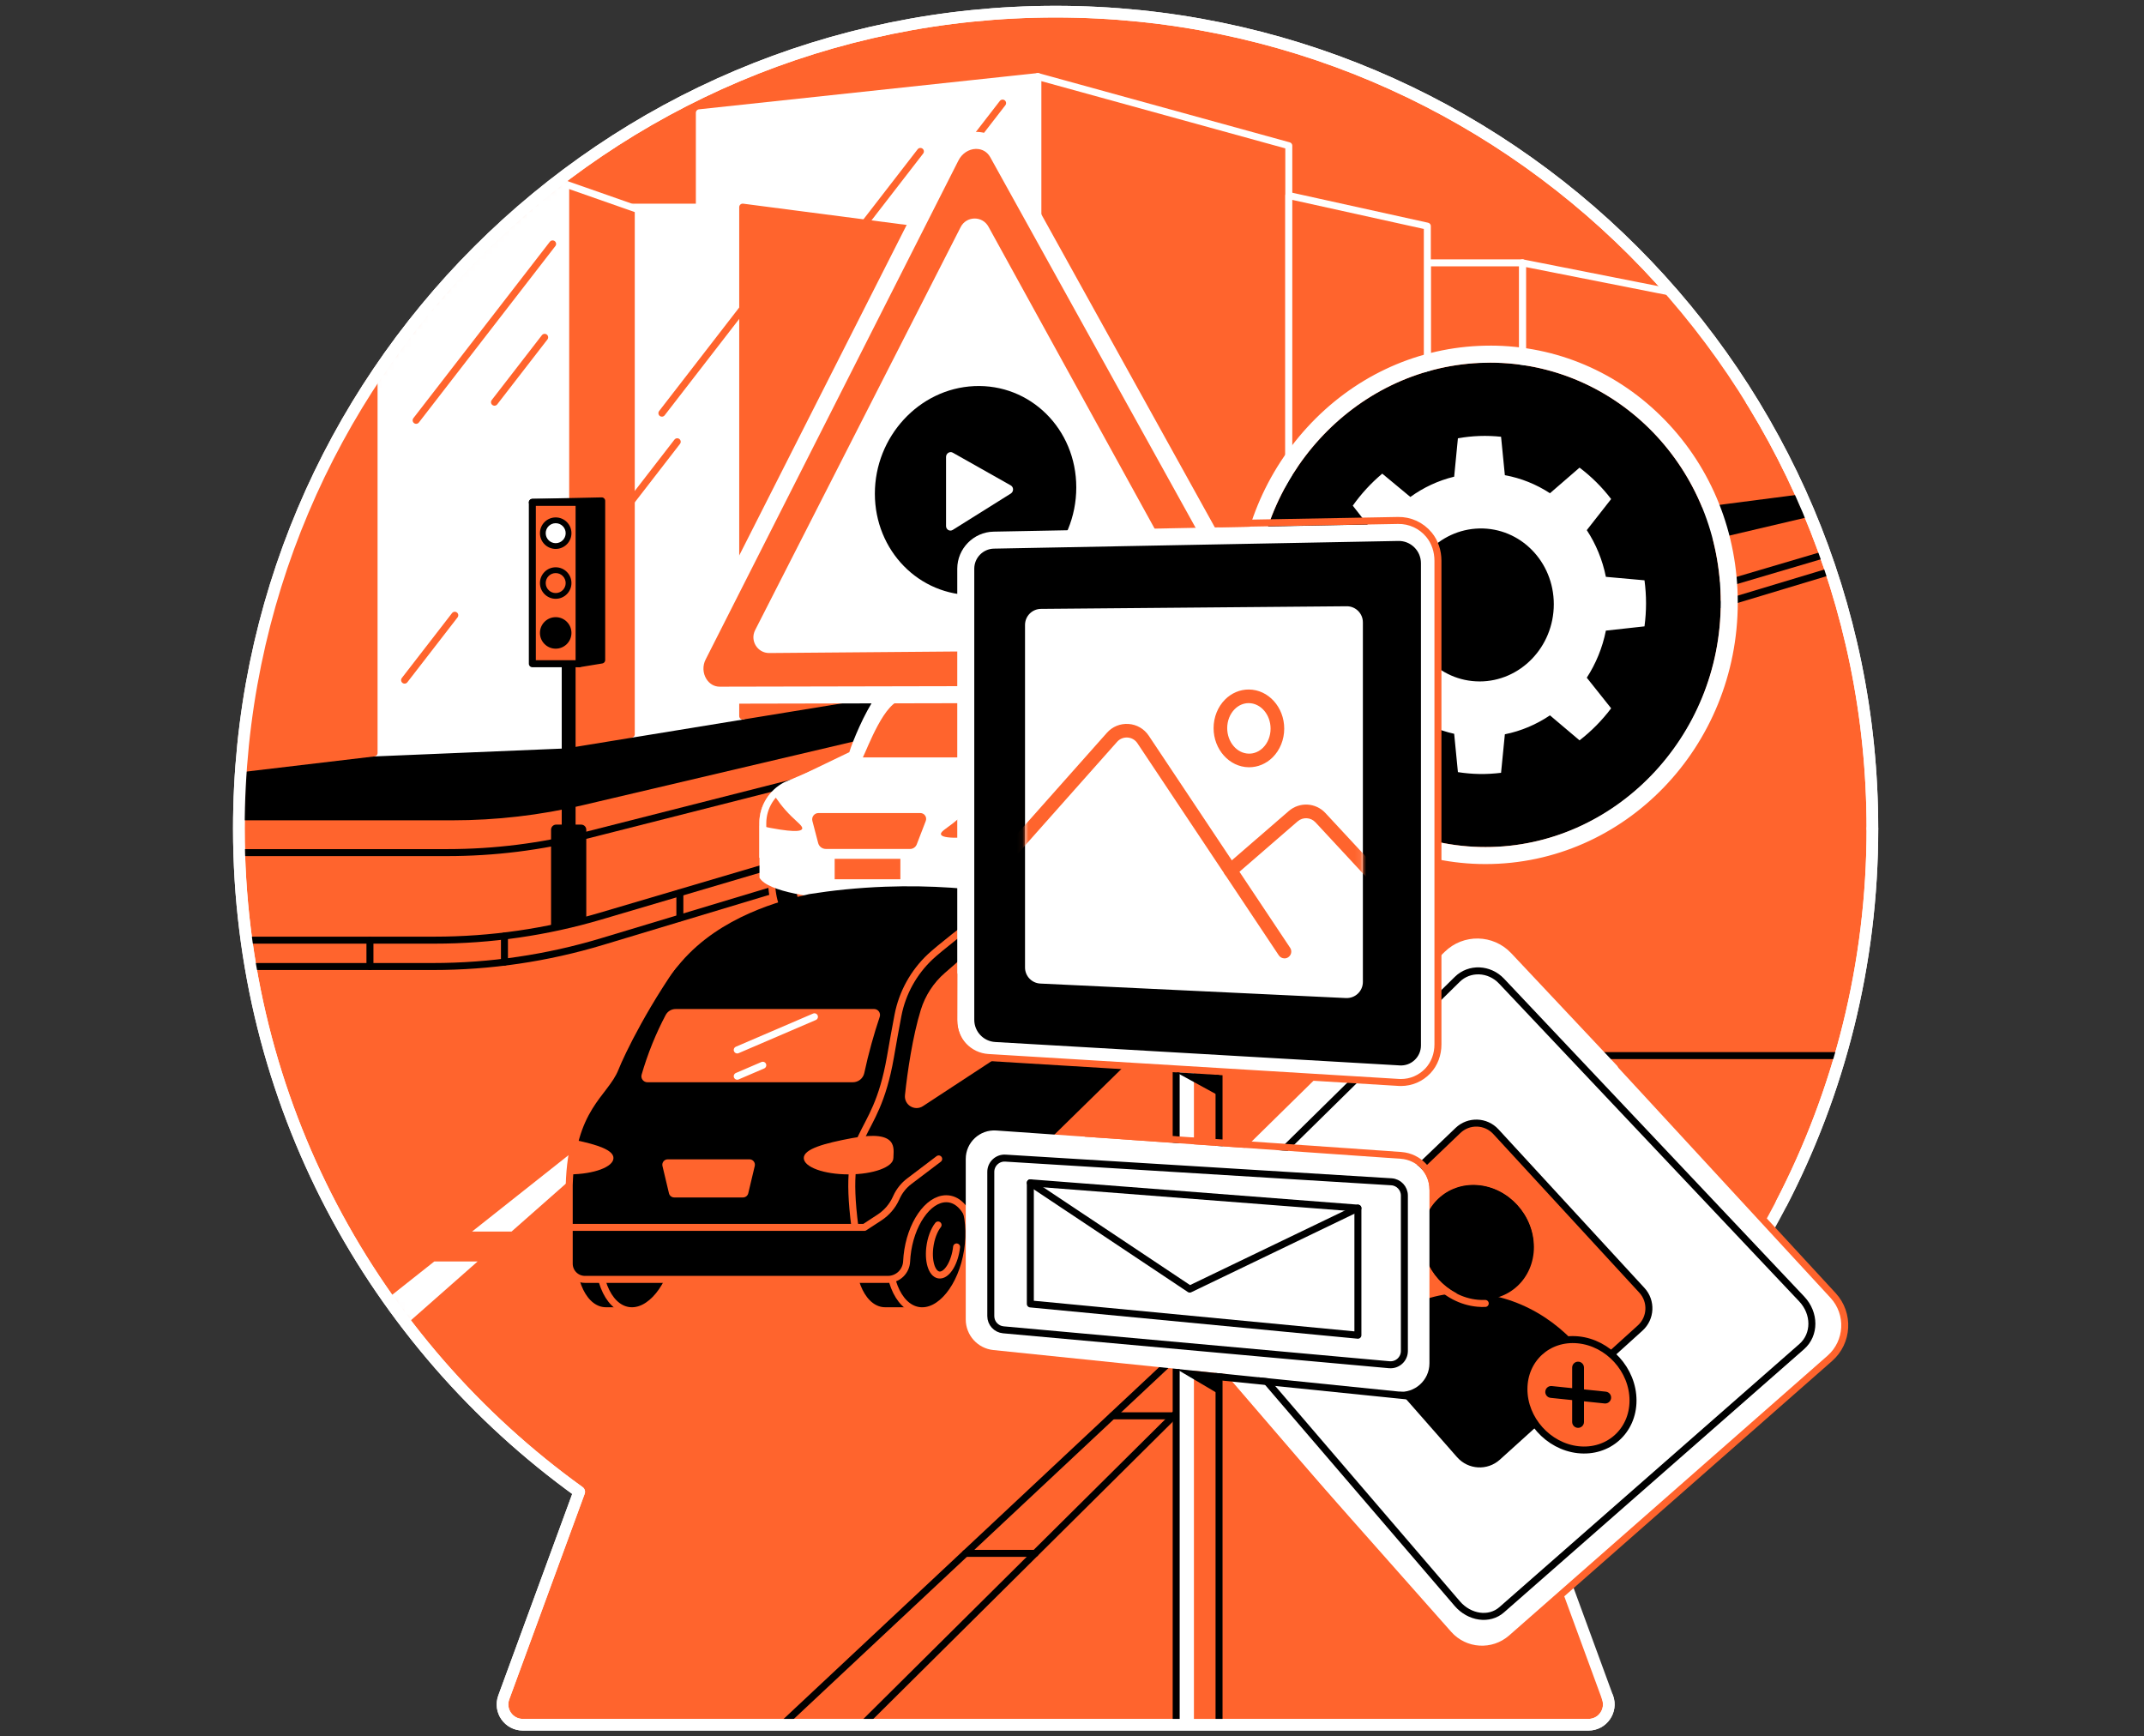 <svg width="368" height="298" viewBox="0 0 368 298" fill="none" xmlns="http://www.w3.org/2000/svg">
<rect x="0" y="0" width="368" height="298" fill="#333333" stroke="none"/>
<path d="M321.382 142.196C321.382 64.771 258.618 2 181.193 2C103.767 2 41 64.771 41 142.196C41 189.089 64.048 230.578 99.414 256.027L86.469 291.311C85.63 293.585 87.315 296 89.74 296H272.645C275.07 296 276.752 293.589 275.924 291.311L262.979 256.027C298.341 230.578 321.389 189.093 321.389 142.196" fill="#FF642D"/>
<path d="M321.382 142.196C321.382 64.771 258.618 2 181.193 2C103.767 2 41 64.771 41 142.196C41 189.089 64.048 230.578 99.414 256.027L86.469 291.311C85.63 293.585 87.315 296 89.74 296H272.645C275.07 296 276.752 293.589 275.924 291.311L262.979 256.027C298.341 230.578 321.389 189.093 321.389 142.196" stroke="white" stroke-width="2" stroke-linecap="round" stroke-linejoin="round"/>
<mask id="mask0_17502_2" style="mask-type:luminance" maskUnits="userSpaceOnUse" x="41" y="2" width="286" height="294">
<path d="M321.382 142.196C321.382 64.771 258.618 2 181.193 2C103.767 2 41 64.771 41 142.196C41 189.089 64.048 230.578 99.414 256.027L86.469 291.311C85.63 293.585 87.315 296 89.74 296H272.645C275.07 296 276.752 293.589 275.924 291.311L272.046 280.743L321.385 231.361C339.407 218.391 306.209 227.635 316.415 207.741C317.088 206.43 307.348 203.398 307.979 202.062C316.577 183.911 321.385 163.616 321.385 142.193" fill="white"/>
</mask>
<g mask="url(#mask0_17502_2)">
<path d="M87.808 211.355L112.851 189.272L107.359 190.51L81.032 211.355H87.808Z" fill="white"/>
<path d="M74.542 216.494L63.825 224.976L66.434 230.197L81.977 216.494H74.542Z" fill="white"/>
<path d="M17.521 140.183H77.645C85.139 140.183 92.606 139.316 99.9 137.602L337.263 81.794L15.938 123.406L17.521 140.183Z" fill="black" stroke="black" stroke-width="1.2" stroke-linecap="round" stroke-linejoin="round"/>
<path d="M178.142 13.14L120.039 19.358V113.909L178.142 114.054V13.14Z" fill="white" stroke="white" stroke-width="1.2" stroke-linecap="round" stroke-linejoin="round"/>
<path d="M178.143 13.14L221.211 25.006V104.134L178.143 114.054V13.14Z" fill="#FF642D" stroke="white" stroke-width="1.2" stroke-linecap="round" stroke-linejoin="round"/>
<path d="M127.481 35.55H108.353V126.008L127.481 122.885V35.55Z" fill="white" stroke="white" stroke-width="1.2" stroke-linecap="round" stroke-linejoin="round"/>
<path d="M285.942 89.229H261.314V45.11L309.417 54.621" fill="#FF642D"/>
<path d="M285.942 89.229H261.314V45.11L309.417 54.621" stroke="white" stroke-width="1.2" stroke-linecap="round" stroke-linejoin="round"/>
<path d="M261.314 45.11H244.988V89.225H261.314V45.11Z" fill="#FF642D" stroke="white" stroke-width="1.2" stroke-linecap="round" stroke-linejoin="round"/>
<path d="M221.211 33.558L244.989 38.81V89.229L221.211 104.133V33.558Z" fill="#FF642D" stroke="white" stroke-width="1.2" stroke-linecap="round" stroke-linejoin="round"/>
<path d="M127.48 35.55V122.885L169.844 115.965V41.063L127.48 35.55Z" fill="#FF642D" stroke="#FF642D" stroke-width="1.2" stroke-linecap="round" stroke-linejoin="round"/>
<path d="M108.353 126.008L97.097 127.848V31.608L108.353 35.55V126.008Z" fill="#FF642D" stroke="#FF642D" stroke-width="1.2" stroke-linecap="round" stroke-linejoin="round"/>
<path d="M109.562 35.973L97.097 31.608" stroke="white" stroke-width="1.2" stroke-linecap="round" stroke-linejoin="round"/>
<path d="M97.097 127.848L64.206 129.22V27.329L97.097 31.609V127.848Z" fill="white" stroke="white" stroke-width="1.2" stroke-linecap="round" stroke-linejoin="round"/>
<path d="M64.206 129.219L26.57 133.675V24.008L64.206 27.329V129.219Z" fill="#FF642D" stroke="#FF642D" stroke-width="1.2" stroke-linecap="round" stroke-linejoin="round"/>
<path d="M94.851 41.86L71.426 72.135" stroke="#FF642D" stroke-width="1.2" stroke-linecap="round" stroke-linejoin="round"/>
<path d="M137.031 40.633L113.609 70.908" stroke="#FF642D" stroke-width="1.2" stroke-linecap="round" stroke-linejoin="round"/>
<path d="M116.239 75.815L92.817 106.087" stroke="#FF642D" stroke-width="1.2" stroke-linecap="round" stroke-linejoin="round"/>
<path d="M172.087 17.694L159.255 34.281" stroke="#FF642D" stroke-width="1.2" stroke-linecap="round" stroke-linejoin="round"/>
<path d="M157.978 25.989L145.146 42.576" stroke="#FF642D" stroke-width="1.2" stroke-linecap="round" stroke-linejoin="round"/>
<path d="M93.487 57.893L84.875 69.025" stroke="#FF642D" stroke-width="1.2" stroke-linecap="round" stroke-linejoin="round"/>
<path d="M78.061 105.59L69.445 116.723" stroke="#FF642D" stroke-width="1.2" stroke-linecap="round" stroke-linejoin="round"/>
<path d="M322.616 181.164H256.933L130.764 299.324L135.248 308.701L259.147 185.726" stroke="black" stroke-width="1.2" stroke-linecap="round" stroke-linejoin="round"/>
<path d="M165.717 266.592H177.671" stroke="black" stroke-width="1.2" stroke-linecap="round" stroke-linejoin="round"/>
<path d="M190.961 242.983H201.459" stroke="black" stroke-width="1.2" stroke-linecap="round" stroke-linejoin="round"/>
<path d="M333.949 92.095L103.322 161.599C93.917 164.433 84.148 165.875 74.323 165.875H21.698" stroke="black" stroke-width="1.2" stroke-linecap="round" stroke-linejoin="round"/>
<path d="M63.498 161.395V165.875" stroke="black" stroke-width="1.2" stroke-linecap="round" stroke-linejoin="round"/>
<path d="M86.585 160.647V165.125" stroke="black" stroke-width="1.2" stroke-linecap="round" stroke-linejoin="round"/>
<path d="M116.694 153.233V157.534" stroke="black" stroke-width="1.2" stroke-linecap="round" stroke-linejoin="round"/>
<path d="M323.581 92.095L103.072 157.231C93.829 159.963 84.24 161.349 74.602 161.349H21.698" stroke="black" stroke-width="1.2" stroke-linecap="round" stroke-linejoin="round"/>
<path d="M286.143 96.22L100.704 143.331C92.877 145.32 84.836 146.324 76.76 146.324H17.521" stroke="black" stroke-width="1.2" stroke-linecap="round" stroke-linejoin="round"/>
<path d="M103.277 113.271L99.392 113.909V86.215H91.372L103.277 85.961V113.271Z" fill="black" stroke="black" stroke-width="1.2" stroke-linecap="round" stroke-linejoin="round"/>
<path d="M98.793 113.909H96.417V149.081H98.793V113.909Z" fill="black"/>
<path d="M99.396 86.215H91.372V113.909H99.396V86.215Z" fill="#FF642D" stroke="black" stroke-width="1.2" stroke-linecap="round" stroke-linejoin="round"/>
<path d="M95.381 102.269C96.599 102.269 97.588 101.281 97.588 100.062C97.588 98.844 96.599 97.856 95.381 97.856C94.162 97.856 93.174 98.844 93.174 100.062C93.174 101.281 94.162 102.269 95.381 102.269Z" fill="#FF642D"/>
<path d="M95.381 102.766C93.889 102.766 92.677 101.553 92.677 100.062C92.677 98.571 93.889 97.358 95.381 97.358C96.872 97.358 98.085 98.571 98.085 100.062C98.085 101.553 96.872 102.766 95.381 102.766ZM95.381 98.353C94.436 98.353 93.667 99.121 93.667 100.066C93.667 101.011 94.436 101.779 95.381 101.779C96.325 101.779 97.094 101.011 97.094 100.066C97.094 99.121 96.325 98.353 95.381 98.353Z" fill="black"/>
<path d="M95.381 111.326C96.874 111.326 98.085 110.115 98.085 108.622C98.085 107.129 96.874 105.918 95.381 105.918C93.887 105.918 92.677 107.129 92.677 108.622C92.677 110.115 93.887 111.326 95.381 111.326Z" fill="black"/>
<path d="M95.381 93.71C96.599 93.71 97.588 92.722 97.588 91.503C97.588 90.284 96.599 89.296 95.381 89.296C94.162 89.296 93.174 90.284 93.174 91.503C93.174 92.722 94.162 93.71 95.381 93.71Z" fill="white"/>
<path d="M95.381 94.207C93.889 94.207 92.677 92.994 92.677 91.503C92.677 90.011 93.889 88.799 95.381 88.799C96.872 88.799 98.085 90.011 98.085 91.503C98.085 92.994 96.872 94.207 95.381 94.207ZM95.381 89.793C94.436 89.793 93.667 90.561 93.667 91.506C93.667 92.451 94.436 93.219 95.381 93.219C96.325 93.219 97.094 92.451 97.094 91.506C97.094 90.561 96.325 89.793 95.381 89.793Z" fill="black"/>
<path d="M100.63 157.884L94.584 159.259V142.394C94.584 141.911 94.975 141.52 95.458 141.52H99.755C100.239 141.52 100.63 141.911 100.63 142.394V157.88V157.884Z" fill="black"/>
<path d="M137.599 152.472C137.648 151.968 137.676 151.442 137.676 150.9C137.676 147.202 136.499 144.205 135.05 144.205C133.601 144.205 132.424 147.202 132.424 150.9C132.424 154.598 133.601 157.594 135.05 157.594H139.837L140.352 155.394V154.954L137.602 152.472H137.599Z" fill="black" stroke="#FF642D" stroke-width="1.2" stroke-linecap="round" stroke-linejoin="round"/>
<path d="M139.833 157.594C141.284 157.594 142.46 154.597 142.46 150.9C142.46 147.202 141.284 144.205 139.833 144.205C138.383 144.205 137.207 147.202 137.207 150.9C137.207 154.597 138.383 157.594 139.833 157.594Z" fill="black" stroke="#FF642D" stroke-width="1.2" stroke-linecap="round" stroke-linejoin="round"/>
<path d="M165.491 154.46C161.458 155.204 133.249 155.465 130.361 150.642C130.361 150.628 130.361 145.234 130.361 141.113C130.361 138.297 131.976 135.73 134.514 134.507L145.777 129.089C146.359 127.213 148.333 122.384 150.367 119.518C151.234 118.294 152.648 117.575 154.15 117.575H179.539L165.487 154.46H165.491Z" fill="white"/>
<path d="M179.538 120.155H154.957C151.928 120.106 148.911 128.376 148.104 129.987H177.797" fill="#FF642D"/>
<path d="M130.361 141.712C136.033 142.918 137.507 142.72 137.683 142.244C137.842 141.818 136.954 141.194 135.829 140.091C134.387 138.677 133.323 137.224 132.533 135.913C131.169 137.267 130.365 139.125 130.365 141.113V141.712H130.361Z" fill="#FF642D"/>
<path d="M168.85 135.297C167.881 136.922 166.252 139.206 163.601 141.265C162.357 142.231 161.401 142.749 161.51 143.19C161.651 143.765 163.587 144.17 172.129 143.151" fill="#FF642D"/>
<path d="M156.209 145.696H141.745C141.128 145.696 140.585 145.28 140.43 144.681L139.439 140.888C139.259 140.204 139.778 139.534 140.483 139.534H157.965C158.67 139.534 159.153 140.239 158.899 140.898L157.351 144.914C157.168 145.386 156.713 145.7 156.209 145.7V145.696Z" fill="#FF642D"/>
<path d="M154.541 147.392H143.264V150.899H154.541V147.392Z" fill="#FF642D"/>
<path d="M130.926 147.212C130.926 146.168 130.926 142.28 130.926 141.293C130.926 138.546 132.459 136.04 134.885 134.785C134.948 134.753 139.774 132.737 139.841 132.705" stroke="white" stroke-width="1.2" stroke-miterlimit="10"/>
<path d="M106.341 202.234C102.608 202.234 99.061 207.321 98.419 213.592C97.778 219.867 100.284 224.951 104.018 224.951H108.463L109.623 222.688L109.009 221.789C110.508 219.719 111.608 216.814 111.935 213.589C112.577 207.314 110.071 202.23 106.337 202.23L106.341 202.234Z" fill="black" stroke="#FF642D" stroke-width="1.2" stroke-linecap="round" stroke-linejoin="round"/>
<path d="M116.25 214.632C117.23 208.385 115.06 202.855 111.401 202.281C107.743 201.707 103.982 206.305 103.002 212.553C102.021 218.8 104.192 224.33 107.851 224.904C111.509 225.478 115.269 220.879 116.25 214.632Z" fill="black" stroke="#FF642D" stroke-width="1.2" stroke-linecap="round" stroke-linejoin="round"/>
<path d="M159.526 215.722C159.674 215.031 159.79 214.322 159.868 213.593C160.509 207.318 158.003 202.234 154.27 202.234C150.536 202.234 146.99 207.321 146.348 213.593C145.707 219.868 148.213 224.951 151.946 224.951H158.285L160.432 216.23L159.526 215.719V215.722Z" fill="black" stroke="#FF642D" stroke-width="1.2" stroke-linecap="round" stroke-linejoin="round"/>
<path d="M166.069 214.636C167.05 208.389 164.879 202.859 161.221 202.285C157.562 201.71 153.802 206.309 152.821 212.557C151.841 218.804 154.012 224.334 157.67 224.908C161.328 225.482 165.089 220.883 166.069 214.636Z" fill="black" stroke="#FF642D" stroke-width="1.2" stroke-linecap="round" stroke-linejoin="round"/>
<path d="M161.013 210.233C160.319 211.111 159.766 212.55 159.582 214.164C159.29 216.78 160.083 218.867 161.355 218.821C162.628 218.775 163.901 216.618 164.193 214.002" stroke="#FF642D" stroke-width="1.2" stroke-linecap="round" stroke-linejoin="round"/>
<path d="M155.687 215.528C156.244 210.127 159.254 205.738 162.406 205.731C164.285 205.724 165.783 207.282 166.576 209.679L202.432 174.547L167.38 160.988C165.709 160.343 174.818 153.444 173.024 153.444C167.08 152.507 159.952 151.883 151.918 152.179C147.177 152.355 142.816 152.824 138.896 153.444C134.07 154.534 123.705 157.234 116.923 165.099C114.381 168.046 111.762 171.585 109.354 175.77C107.842 178.403 106.559 180.924 105.61 183.328C103.862 187.763 98.091 190.005 97.703 203.387V216.878C97.703 218.366 98.909 219.571 100.396 219.571H152.401C154.132 219.571 155.535 218.207 155.616 216.476C155.63 216.162 155.655 215.849 155.687 215.528Z" fill="black"/>
<path d="M118.093 162.135C110.895 171.734 106.559 180.921 105.61 183.325C103.862 187.76 98.091 190.002 97.703 203.384V216.875C97.703 218.363 98.909 219.568 100.396 219.568H152.401C154.132 219.568 155.535 218.204 155.616 216.473C155.63 216.159 155.655 215.846 155.687 215.525C156.244 210.124 159.254 205.735 162.406 205.728C164.285 205.721 165.783 207.279 166.576 209.676L202.432 174.544L167.38 160.985C165.709 160.34 174.818 153.441 173.024 153.441" stroke="#FF642D" stroke-width="1.2" stroke-linecap="round" stroke-linejoin="round"/>
<path d="M153.339 198.737C153.339 200.289 149.895 201.547 145.651 201.547C141.406 201.547 137.962 200.289 137.962 198.737C137.962 197.186 141.484 196.21 146.25 195.321C154.368 193.806 153.343 197.186 153.343 198.737H153.339Z" fill="#FF642D"/>
<path d="M105.296 198.737C105.296 197.38 102.607 196.463 98.743 195.663C98.299 197.316 97.967 199.252 97.802 201.547C101.958 201.508 105.296 200.267 105.296 198.741V198.737Z" fill="#FF642D"/>
<path d="M127.527 205.506H115.728C115.294 205.506 114.921 205.21 114.822 204.79L113.708 200.112C113.567 199.527 114.011 198.963 114.614 198.963H128.641C129.244 198.963 129.688 199.527 129.547 200.112L128.433 204.79C128.334 205.21 127.957 205.506 127.527 205.506Z" fill="#FF642D"/>
<path d="M115.961 173.169C115.241 173.169 114.589 173.567 114.254 174.201C113.482 175.661 112.707 177.293 111.977 179.091C111.212 180.981 110.609 182.775 110.13 184.428C109.939 185.084 110.437 185.736 111.12 185.736H146.384C147.328 185.736 148.15 185.08 148.347 184.157C148.693 182.539 149.102 180.847 149.592 179.091C150.036 177.487 150.508 175.961 150.995 174.515C151.22 173.852 150.72 173.165 150.022 173.165H115.964L115.961 173.169Z" fill="#FF642D"/>
<path d="M168.459 157.263C166.446 158.62 161.105 162.847 159.663 164.207C156.818 166.887 154.879 170.384 154.136 174.219C153.681 176.571 153.258 178.978 152.831 181.428C150.141 196.806 144.42 192.709 146.74 210.572" stroke="#FF642D" stroke-width="1.2" stroke-linecap="round" stroke-linejoin="round"/>
<path d="M176.691 177.138L158.092 189.332C157.105 189.981 155.804 189.195 155.927 188.017C156.336 184.101 157.242 177.924 158.627 173.472C159.354 171.135 160.711 169.044 162.558 167.437C164.973 165.336 167.391 163.231 169.806 161.13L176.691 177.138Z" fill="#FF642D" stroke="#FF642D" stroke-width="1.2" stroke-linecap="round" stroke-linejoin="round"/>
<path d="M94.933 210.645H148.362L150.96 208.946C152.193 208.139 153.174 207 153.787 205.657L153.879 205.456C154.372 204.377 155.123 203.44 156.068 202.724L161.119 198.896" stroke="#FF642D" stroke-width="1.2" stroke-linecap="round" stroke-linejoin="round"/>
<path d="M295.351 103.411C295.351 127.196 276.434 145.965 253.933 145.358C232.291 144.773 215.349 126.357 215.349 104.201C215.349 82.045 232.291 63.294 253.933 62.282C276.438 61.232 295.351 79.626 295.351 103.411Z" fill="black"/>
<path d="M255.765 62.239C277.456 62.239 295.351 80.278 295.351 103.411C295.351 126.544 277.026 145.372 254.993 145.372C254.641 145.372 254.288 145.369 253.932 145.358C232.291 144.773 215.348 126.357 215.348 104.201C215.348 82.044 232.291 63.294 253.932 62.282C254.546 62.254 255.159 62.239 255.769 62.239M255.769 59.317C255.113 59.317 254.45 59.331 253.795 59.363C242.588 59.888 232.139 64.852 224.369 73.341C216.667 81.755 212.426 92.715 212.426 104.201C212.426 115.686 216.674 126.586 224.387 134.86C232.171 143.211 242.634 147.977 253.851 148.277C254.232 148.288 254.613 148.291 254.993 148.291C278.859 148.291 298.273 128.155 298.273 103.407C298.273 91.517 293.838 80.402 285.79 72.11C277.777 63.858 267.117 59.313 255.769 59.313V59.317Z" fill="white"/>
<path d="M282.265 107.49C282.434 106.196 282.529 104.878 282.529 103.538C282.529 102.199 282.434 100.884 282.265 99.593L275.637 98.998C275.052 96.072 273.921 93.361 272.359 90.981L276.54 85.647C274.975 83.599 273.149 81.787 271.115 80.257L266.038 84.65C263.715 83.13 261.099 82.059 258.297 81.551L257.645 74.955C256.425 74.832 255.187 74.779 253.929 74.825C252.674 74.871 251.444 75.008 250.238 75.216L249.596 81.808C246.854 82.471 244.312 83.673 242.077 85.288L237.254 81.287C235.347 82.884 233.645 84.734 232.192 86.783L236.084 91.746C234.625 94.105 233.57 96.759 233.028 99.593L226.954 100.334C226.798 101.568 226.714 102.819 226.714 104.095C226.714 105.371 226.802 106.623 226.954 107.853L233.028 108.474C233.57 111.301 234.625 113.931 236.084 116.261L232.192 121.302C233.645 123.322 235.344 125.138 237.254 126.699L242.077 122.603C244.312 124.175 246.854 125.324 249.596 125.934L250.238 132.512C251.444 132.699 252.674 132.812 253.929 132.833C255.187 132.854 256.425 132.777 257.645 132.629L258.297 126.019C261.096 125.458 263.715 124.334 266.038 122.769L271.115 127.059C273.149 125.487 274.975 123.636 276.54 121.559L272.359 116.307C273.921 113.895 275.052 111.167 275.637 108.227L282.265 107.497V107.49ZM253.929 116.945C246.998 116.931 241.446 111.11 241.446 103.944C241.446 96.777 247.002 90.844 253.929 90.696C260.944 90.544 266.697 96.364 266.697 103.697C266.697 111.029 260.944 116.962 253.929 116.948V116.945Z" fill="white"/>
<path d="M163.207 26.87L119.789 112.562C118.245 115.608 120.279 119.317 123.502 119.31L214.291 119.119C218.056 119.112 220.453 115.069 218.631 111.783L171.22 26.243C169.475 23.091 164.93 23.461 163.203 26.87H163.207Z" fill="white"/>
<path d="M218.623 111.762L171.236 26.264C169.484 23.105 164.93 23.476 163.195 26.895L119.799 112.545C118.252 115.601 120.293 119.317 123.522 119.31L214.269 119.12C218.045 119.113 220.449 115.059 218.623 111.762ZM129.613 108.142L164.887 38.976C165.871 37.044 168.617 37.002 169.66 38.902L207.395 107.469C208.382 109.259 207.095 111.456 205.051 111.473L132.042 112.073C130.015 112.09 128.693 109.95 129.613 108.146V108.142Z" fill="#FF642D"/>
<path d="M123.515 120.769C121.576 120.769 119.793 119.75 118.742 118.041C117.603 116.19 117.508 113.831 118.495 111.882L161.891 26.232C162.995 24.057 165.128 22.679 167.458 22.636C169.591 22.605 171.48 23.687 172.516 25.555L219.903 111.054C221.01 113.052 220.978 115.425 219.818 117.399C218.652 119.387 216.579 120.575 214.277 120.579L123.529 120.769H123.519H123.515ZM167.571 25.555C167.553 25.555 167.532 25.555 167.514 25.555C166.27 25.58 165.113 26.341 164.504 27.551L121.108 113.2C120.575 114.247 120.625 115.517 121.234 116.507C121.76 117.36 122.592 117.847 123.519 117.847H123.526L214.273 117.656C215.532 117.656 216.663 117.004 217.301 115.918C217.932 114.843 217.95 113.553 217.351 112.471L169.964 26.973C169.464 26.074 168.596 25.559 167.574 25.559L167.571 25.555Z" fill="white"/>
<path d="M184.735 83.655C184.735 93.702 176.825 101.972 167.204 102.127C157.735 102.279 150.163 94.488 150.163 84.723C150.163 74.958 157.732 66.698 167.204 66.265C176.825 65.824 184.735 73.608 184.735 83.655Z" fill="black"/>
<path d="M173.492 83.306L163.534 77.686C163.022 77.397 162.381 77.806 162.381 78.42V90.279C162.381 90.892 163.019 91.262 163.534 90.942L173.492 84.705C174.014 84.377 174.014 83.602 173.492 83.309V83.306Z" fill="white"/>
<path d="M259.383 163.584C256.312 160.319 251.162 160.217 247.964 163.358L197.676 212.768C195.551 214.862 195.551 218.557 197.676 221.035L249.247 280.989C251.697 283.838 256.002 284.141 258.826 281.663L314.433 232.961C317.489 230.285 317.715 225.611 314.934 222.65L259.386 163.584H259.383Z" fill="white"/>
<path d="M250.125 275.207L203.743 221.137C201.836 218.912 201.836 215.599 203.743 213.72L250.125 168.078C252.215 166.019 255.628 166.153 257.739 168.392L309.247 222.928C311.577 225.395 311.577 229.062 309.247 231.106L257.739 276.279C255.624 278.133 252.215 277.647 250.125 275.207Z" stroke="black" stroke-width="1.2" stroke-linecap="round" stroke-linejoin="round"/>
<path d="M278.271 182.898L314.634 222.329C317.511 225.448 317.257 230.327 314.067 233.126L259.422 281.133C256.252 283.911 251.433 283.608 248.638 280.453L222.759 251.239" stroke="#FF642D" stroke-width="1.2" stroke-linecap="round" stroke-linejoin="round"/>
<path d="M250.552 249.692L226.718 222.562C225.103 220.725 225.227 217.943 226.993 216.255L250.249 194.01C252.093 192.244 255.029 192.339 256.756 194.218L281.818 221.444C283.534 223.309 283.4 226.217 281.521 227.916L257.038 250.062C255.152 251.768 252.23 251.603 250.552 249.688V249.692Z" fill="#FF642D" stroke="black" stroke-width="1.2" stroke-linecap="round" stroke-linejoin="round"/>
<path d="M263.285 213.995C263.285 219.455 258.931 223.481 253.608 222.991C248.327 222.508 244.083 217.763 244.083 212.387C244.083 207.011 248.327 202.978 253.608 203.377C258.935 203.779 263.285 208.534 263.285 213.991V213.995Z" fill="black"/>
<path d="M257.173 249.942L273.713 234.981C269.384 227.853 261.953 222.745 253.605 221.987C245.37 221.239 238.228 224.909 234.146 231.022L250.429 249.554C252.174 251.542 255.209 251.715 257.173 249.942Z" fill="black"/>
<path d="M280.294 240.35C280.294 245.595 276.053 249.374 270.86 248.796C265.713 248.222 261.571 243.572 261.571 238.404C261.571 233.236 265.713 229.446 270.86 229.943C276.053 230.444 280.294 235.104 280.294 240.35Z" fill="#FF642D" stroke="black" stroke-width="1.2" stroke-linecap="round" stroke-linejoin="round"/>
<path d="M270.864 245.049C270.303 245.049 269.849 244.594 269.849 244.034V234.706C269.849 234.145 270.303 233.69 270.864 233.69C271.424 233.69 271.879 234.145 271.879 234.706V244.034C271.879 244.594 271.424 245.049 270.864 245.049Z" fill="black"/>
<path d="M275.517 240.868C275.482 240.868 275.447 240.868 275.412 240.861L266.147 239.899C265.59 239.842 265.181 239.342 265.241 238.781C265.298 238.22 265.798 237.815 266.359 237.875L275.623 238.837C276.18 238.894 276.589 239.394 276.529 239.955C276.476 240.477 276.032 240.868 275.517 240.868Z" fill="black"/>
<path d="M254.93 223.696C254.496 223.714 254.052 223.703 253.604 223.661C247.967 223.139 243.438 218.073 243.438 212.338C243.438 206.602 247.967 202.294 253.604 202.714C259.294 203.14 263.944 208.217 263.944 214.051" stroke="#FF642D" stroke-width="1.2" stroke-linecap="round" stroke-linejoin="round"/>
<path d="M209.239 179.557H201.882V304.957H209.239V179.557Z" fill="#FF642D"/>
<path d="M204.928 179.557H201.882V304.957H204.928V179.557Z" fill="white"/>
<path d="M209.239 179.557H201.882V304.957H209.239V179.557Z" stroke="black" stroke-width="1.2" stroke-linecap="round" stroke-linejoin="round"/>
<path d="M240.173 184.309L170.736 180.294C167.944 180.131 165.766 177.822 165.766 175.027V97.598C165.766 94.929 167.902 92.751 170.571 92.701L239.979 91.383C242.934 91.326 245.356 93.706 245.356 96.66V179.423C245.356 182.239 242.987 184.474 240.177 184.312L240.173 184.309Z" fill="black"/>
<path d="M240.47 185.779C240.343 185.779 240.22 185.775 240.093 185.768L170.656 181.753C167.095 181.548 164.307 178.591 164.307 175.027V97.598C164.307 94.157 167.106 91.305 170.543 91.242L239.952 89.923C241.764 89.888 243.498 90.572 244.799 91.852C246.1 93.128 246.819 94.837 246.819 96.66V179.423C246.819 181.192 246.11 182.832 244.824 184.048C243.632 185.176 242.095 185.782 240.47 185.782V185.779ZM240.258 182.849C241.214 182.902 242.12 182.574 242.814 181.918C243.509 181.263 243.893 180.374 243.893 179.419V96.656C243.893 95.624 243.488 94.658 242.751 93.931C242.014 93.209 241.034 92.814 240.005 92.839L170.596 94.157C168.738 94.192 167.226 95.733 167.226 97.591V175.02C167.226 177.04 168.805 178.714 170.821 178.83L240.258 182.846V182.849Z" fill="white"/>
<path d="M209.5 89.871L239.948 89.321C241.992 89.282 243.935 90.156 245.271 91.767C246.307 93.015 246.811 94.623 246.811 96.244V179.243C246.811 180.921 246.23 182.571 245.077 183.787C243.85 185.077 242.211 185.779 240.466 185.779C240.339 185.779 240.216 185.775 240.089 185.768L169.626 181.489C166.287 181.284 163.686 178.513 163.696 175.171L163.717 167.222" stroke="#FF642D" stroke-width="1.2" stroke-linecap="round" stroke-linejoin="round"/>
<path d="M231.033 171.287L178.566 168.798C177.093 168.728 175.937 167.515 175.937 166.038V107.258C175.937 105.742 177.16 104.508 178.676 104.497L231.142 104.046C232.676 104.032 233.927 105.273 233.927 106.806V168.523C233.927 170.099 232.609 171.357 231.033 171.283V171.287Z" fill="white"/>
<path d="M239.954 238.844L170.5 231.695C167.81 231.417 165.762 229.15 165.762 226.446V198.903C165.762 196.065 168.169 193.82 171 194.017L240.441 198.868C243.205 199.062 245.352 201.36 245.352 204.131V233.972C245.352 236.874 242.842 239.14 239.954 238.844Z" fill="white"/>
<path d="M238.474 234.216L172.216 228.223C170.997 228.114 170.062 227.092 170.062 225.865V201.118C170.062 199.753 171.212 198.671 172.572 198.756L238.83 202.82C240.078 202.898 241.051 203.931 241.051 205.182V231.854C241.051 233.247 239.856 234.336 238.47 234.213L238.474 234.216Z" stroke="black" stroke-width="1.2" stroke-linecap="round" stroke-linejoin="round"/>
<path d="M176.849 202.996L204.212 221.236L233.073 207.343" stroke="black" stroke-width="1.2" stroke-linecap="round" stroke-linejoin="round"/>
<mask id="mask1_17502_2" style="mask-type:luminance" maskUnits="userSpaceOnUse" x="175" y="104" width="59" height="68">
<path d="M231.033 171.287L178.566 168.798C177.093 168.728 175.937 167.515 175.937 166.038V107.258C175.937 105.742 177.16 104.508 178.676 104.497L231.142 104.046C232.676 104.032 233.927 105.273 233.927 106.806V168.523C233.927 170.099 232.609 171.357 231.033 171.283V171.287Z" fill="white"/>
</mask>
<g mask="url(#mask1_17502_2)">
<path d="M214.405 131.677C214.38 131.677 214.356 131.677 214.327 131.677C211.003 131.631 208.303 128.621 208.303 124.961C208.303 123.09 209.025 121.295 210.28 120.044C211.387 118.94 212.822 118.334 214.324 118.334H214.349C217.701 118.348 220.426 121.362 220.426 125.05C220.426 126.936 219.696 128.734 218.427 129.989C217.32 131.078 215.896 131.677 214.405 131.677ZM214.324 120.671C213.446 120.671 212.597 121.034 211.93 121.701C211.109 122.518 210.64 123.706 210.64 124.961C210.64 127.348 212.307 129.312 214.359 129.34C215.251 129.357 216.108 128.991 216.785 128.325C217.613 127.507 218.085 126.315 218.085 125.05C218.085 122.645 216.404 120.682 214.334 120.671H214.32H214.324Z" fill="#FF642D"/>
<path d="M220.468 164.476C220.091 164.476 219.721 164.293 219.495 163.955L195.227 127.553C194.846 126.978 194.229 126.622 193.542 126.576C192.851 126.53 192.195 126.798 191.741 127.313L173.642 147.689C173.212 148.172 172.475 148.214 171.992 147.788C171.509 147.358 171.467 146.621 171.893 146.138L189.992 125.762C190.933 124.701 192.284 124.151 193.704 124.246C195.121 124.345 196.383 125.078 197.173 126.259L221.441 162.661C221.801 163.197 221.652 163.923 221.117 164.282C220.916 164.416 220.694 164.48 220.468 164.48V164.476Z" fill="#FF642D"/>
<path d="M237.675 153.386C237.361 153.386 237.047 153.259 236.818 153.012L225.791 141.132C224.977 140.254 223.63 140.183 222.728 140.966L211.962 150.287C211.475 150.71 210.735 150.657 210.312 150.167C209.889 149.68 209.942 148.94 210.432 148.517L221.198 139.196C223.059 137.585 225.83 137.733 227.505 139.542L238.532 151.422C238.972 151.894 238.944 152.635 238.472 153.075C238.246 153.283 237.961 153.389 237.675 153.389V153.386Z" fill="#FF642D"/>
</g>
<path d="M240.526 197.704L186.466 193.929L185.944 193.894L186.223 195.085L186.385 195.096L240.445 198.871C243.209 199.065 245.356 201.364 245.356 204.134V204.191L246.526 204.311V204.138C246.526 200.768 243.893 197.944 240.53 197.708L240.526 197.704Z" fill="#FF642D"/>
<path d="M233.073 207.343L176.849 202.996V223.781L233.073 229.15V207.343Z" stroke="black" stroke-width="1.2" stroke-linecap="round" stroke-linejoin="round"/>
<path d="M201.882 184.037L209.239 188.059V184.485L201.882 184.037Z" fill="black"/>
<path d="M209.239 236.278L245.655 239.99" stroke="black" stroke-width="1.2" stroke-linecap="round" stroke-linejoin="round"/>
<path d="M201.882 234.928L209.239 239.274V235.7L201.882 234.928Z" fill="black"/>
</g>
<path d="M126.541 180.192L139.792 174.502" stroke="white" stroke-width="1.2" stroke-linecap="round" stroke-linejoin="round"/>
<path d="M126.541 184.7L130.926 182.817" stroke="white" stroke-width="1.2" stroke-linecap="round" stroke-linejoin="round"/>
<path d="M305.782 206.49C315.748 187.235 321.382 165.375 321.382 142.196" stroke="white" stroke-width="2" stroke-linecap="round" stroke-linejoin="round"/>
<path d="M321.382 142.196C321.382 64.771 258.618 2 181.193 2C103.767 2 41 64.771 41 142.196C41 189.089 64.048 230.578 99.414 256.027L86.469 291.311C85.63 293.585 87.315 296 89.74 296H272.645C275.071 296 276.752 293.589 275.924 291.311" stroke="white" stroke-width="2" stroke-linecap="round" stroke-linejoin="round"/>
</svg>

